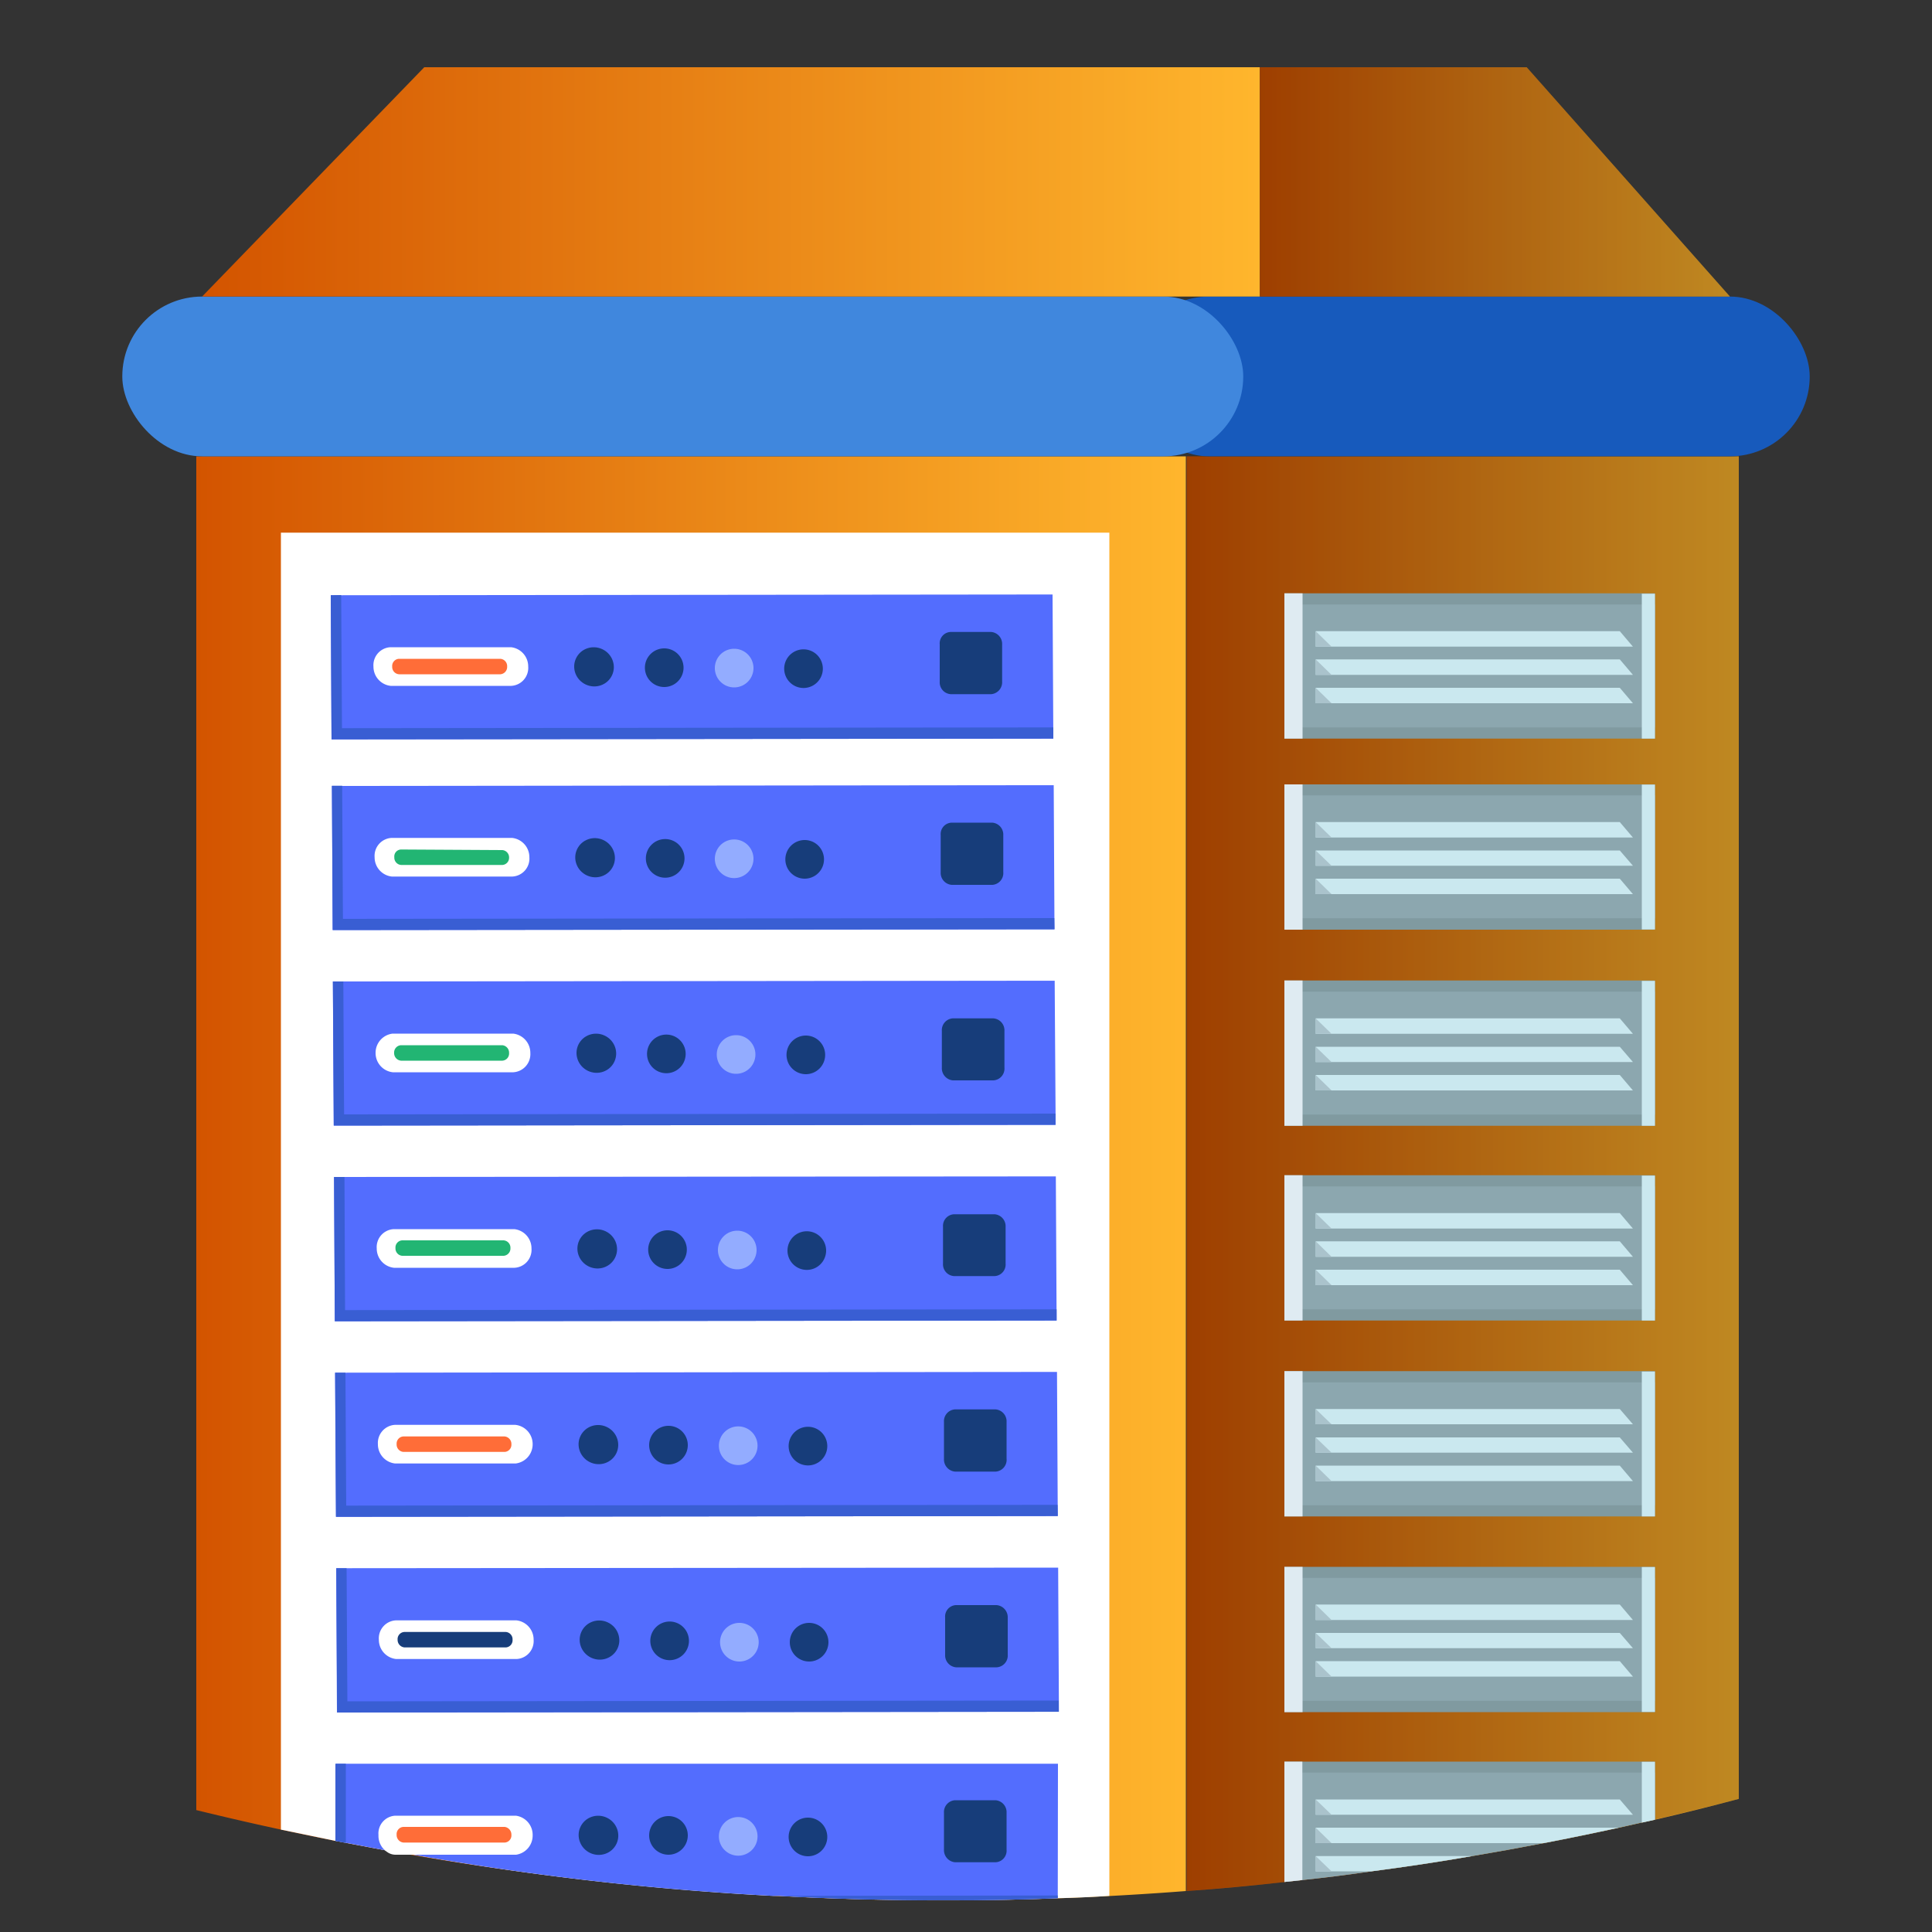 <svg id="Layer_1" data-name="Layer 1" xmlns="http://www.w3.org/2000/svg" xmlns:xlink="http://www.w3.org/1999/xlink" viewBox="0 0 100 100"><rect x="0" y="0" width="100" height="100" fill="#333333" stroke="none"/><defs><style>.cls-1{fill:url(#linear-gradient);}.cls-2{fill:url(#linear-gradient-2);}.cls-3{fill:#175abc;}.cls-4{fill:#4087dd;}.cls-5{fill:url(#linear-gradient-3);}.cls-6{fill:url(#linear-gradient-4);}.cls-7{opacity:0.25;}.cls-8{fill:#fff;}.cls-9{fill:#536dfe;}.cls-10{fill:#395ed3;}.cls-11{fill:#ff6d38;}.cls-12{fill:#173d7a;}.cls-13{fill:#d4ecff;opacity:0.5;}.cls-14{fill:#22b573;}.cls-15{fill:#809aa0;}.cls-16{fill:#8ca7af;}.cls-17{fill:#cae8ef;}.cls-18{fill:#aac3cc;}.cls-19{fill:#dfebf2;}</style><linearGradient id="linear-gradient" x1="10.16" y1="60.99" x2="61.38" y2="60.99" gradientUnits="userSpaceOnUse"><stop offset="0" stop-color="#d35400"/><stop offset="1" stop-color="#ffb62d"/></linearGradient><linearGradient id="linear-gradient-2" x1="61.38" y1="60.75" x2="89.96" y2="60.75" xlink:href="#linear-gradient"/><linearGradient id="linear-gradient-3" x1="10.46" y1="9.41" x2="65.21" y2="9.41" xlink:href="#linear-gradient"/><linearGradient id="linear-gradient-4" x1="65.21" y1="9.41" x2="89.54" y2="9.41" xlink:href="#linear-gradient"/></defs><path class="cls-1" d="M61.38,23.62V97.88a162.43,162.43,0,0,1-51.22-4.19V23.62Z"/><path class="cls-2" d="M90,23.62V93.11c-1.43.38-2.87.74-4.3,1.07l-.68.15-1.2.27c-1.28.28-2.59.55-3.89.8s-2.46.46-3.7.67c-1.72.3-3.46.56-5.21.79q-1.78.26-3.57.45l-.93.1c-1.69.19-3.39.35-5.1.47V23.62Z"/><rect class="cls-3" x="58.45" y="15.35" width="35.22" height="8.27" rx="4.13"/><rect class="cls-4" x="6.33" y="15.35" width="58.02" height="8.27" rx="4.13"/><polygon class="cls-5" points="65.21 15.35 65.21 3.48 21.96 3.48 10.46 15.35 65.21 15.35"/><polygon class="cls-6" points="65.21 3.48 79.02 3.48 89.54 15.35 65.21 15.35 65.21 3.48"/><path class="cls-7" d="M90,23.62V93.11a160.77,160.77,0,0,1-28.58,4.77V23.62Z"/><polygon class="cls-7" points="65.21 3.48 79.02 3.48 89.54 15.35 65.21 15.35 65.21 3.48"/><path class="cls-8" d="M57.42,27.57V98.13c-.88.06-1.78.1-2.67.12-1.93.08-3.89.11-5.84.11-2.88,0-5.75-.07-8.61-.23H40a152.34,152.34,0,0,1-19-2.2h-.53a.74.74,0,0,1-.43-.14l-2.11-.4-.54-.1-2.85-.59V27.57Z"/><polygon class="cls-9" points="17.16 38.27 54.52 38.23 54.48 30.77 17.12 30.81 17.16 38.27"/><polygon class="cls-10" points="17.12 30.81 17.16 38.27 54.52 38.23 54.52 37.65 17.7 37.69 17.66 30.8 17.12 30.81"/><path class="cls-8" d="M26.46,35.5l-6.24,0a1,1,0,0,1-.89-1h0a.93.93,0,0,1,.88-1l6.24,0a1,1,0,0,1,.89,1h0A.93.93,0,0,1,26.46,35.5Z"/><path class="cls-11" d="M25.9,34.9l-5.24,0a.38.38,0,0,1-.36-.4h0a.37.37,0,0,1,.35-.4l5.25,0a.38.38,0,0,1,.35.4h0A.38.38,0,0,1,25.9,34.9Z"/><ellipse class="cls-12" cx="30.75" cy="34.52" rx="1.01" ry="1.03" transform="translate(-13.57 47.68) rotate(-64.85)"/><path class="cls-12" d="M35.38,34.56a1,1,0,0,1-1,1,1,1,0,0,1-1-1,1,1,0,0,1,1-1A1,1,0,0,1,35.38,34.56Z"/><path class="cls-13" d="M39,34.58a1,1,0,0,1-1,1,1,1,0,0,1-1-1,1,1,0,0,1,1-1A1,1,0,0,1,39,34.58Z"/><path class="cls-12" d="M42.59,34.61a1,1,0,0,1-1,1,1,1,0,0,1-1-1,1,1,0,0,1,1-1A1,1,0,0,1,42.59,34.61Z"/><path class="cls-12" d="M51.31,35.93l-2.1,0a.61.61,0,0,1-.57-.65V33.35a.59.59,0,0,1,.56-.64h2.1a.62.62,0,0,1,.57.65l0,1.91A.62.62,0,0,1,51.31,35.93Z"/><polygon class="cls-9" points="17.22 48.14 54.58 48.1 54.54 40.64 17.18 40.68 17.22 48.14"/><polygon class="cls-10" points="17.18 40.67 17.22 48.14 54.58 48.1 54.57 47.52 17.75 47.56 17.71 40.67 17.18 40.67"/><path class="cls-8" d="M26.52,45.37l-6.24,0a1,1,0,0,1-.89-1h0a.93.93,0,0,1,.88-1l6.23,0a1,1,0,0,1,.9,1h0A.93.93,0,0,1,26.52,45.37Z"/><path class="cls-14" d="M26,44.77l-5.24,0a.38.38,0,0,1-.35-.4h0a.36.36,0,0,1,.35-.4L26,44a.38.38,0,0,1,.35.4h0A.37.37,0,0,1,26,44.77Z"/><ellipse class="cls-12" cx="30.8" cy="44.39" rx="1.01" ry="1.03" transform="translate(-22.47 53.41) rotate(-64.85)"/><path class="cls-12" d="M35.43,44.43a1,1,0,0,1-1,1,1,1,0,0,1-1-1,1,1,0,0,1,1-1A1,1,0,0,1,35.43,44.43Z"/><path class="cls-13" d="M39,44.45a1,1,0,0,1-1,1,1,1,0,0,1-1-1,1,1,0,0,1,1-1A1,1,0,0,1,39,44.45Z"/><path class="cls-12" d="M42.65,44.48a1,1,0,0,1-1,1,1,1,0,0,1-1-1,1,1,0,0,1,1-1A1,1,0,0,1,42.65,44.48Z"/><path class="cls-12" d="M51.37,45.8l-2.11,0a.62.62,0,0,1-.57-.65V43.22a.59.59,0,0,1,.57-.64h2.1a.62.62,0,0,1,.57.65v1.91A.61.61,0,0,1,51.37,45.8Z"/><polygon class="cls-9" points="17.27 58.26 54.64 58.22 54.59 50.76 17.23 50.8 17.27 58.26"/><polygon class="cls-10" points="17.23 50.8 17.28 58.26 54.63 58.22 54.63 57.64 17.81 57.68 17.77 50.8 17.23 50.8"/><path class="cls-8" d="M26.57,55.5l-6.24,0a1,1,0,0,1-.89-1h0a1,1,0,0,1,.88-1l6.24,0a1,1,0,0,1,.89,1h0A.94.94,0,0,1,26.57,55.5Z"/><path class="cls-14" d="M26,54.9l-5.24,0a.39.39,0,0,1-.36-.4h0a.38.38,0,0,1,.35-.4l5.25,0a.39.39,0,0,1,.35.41h0A.37.37,0,0,1,26,54.9Z"/><ellipse class="cls-12" cx="30.86" cy="54.52" rx="1.01" ry="1.03" transform="translate(-31.6 59.28) rotate(-64.85)"/><path class="cls-12" d="M35.49,54.55a1,1,0,0,1-1,1,1,1,0,0,1-1-1,1,1,0,0,1,1-1A1,1,0,0,1,35.49,54.55Z"/><path class="cls-13" d="M39.1,54.58a1,1,0,0,1-1,1,1,1,0,0,1-1-1,1,1,0,0,1,1-1A1,1,0,0,1,39.1,54.58Z"/><path class="cls-12" d="M42.71,54.6a1,1,0,0,1-1,1,1,1,0,0,1-1-1,1,1,0,0,1,1-1A1,1,0,0,1,42.71,54.6Z"/><path class="cls-12" d="M51.42,55.92h-2.1a.63.63,0,0,1-.57-.66v-1.9a.61.61,0,0,1,.56-.65l2.1,0a.62.62,0,0,1,.58.65v1.9A.61.61,0,0,1,51.42,55.92Z"/><polygon class="cls-9" points="17.33 68.39 54.69 68.35 54.65 60.89 17.29 60.92 17.33 68.39"/><polygon class="cls-10" points="17.29 60.92 17.33 68.39 54.69 68.35 54.69 67.77 17.86 67.81 17.83 60.92 17.29 60.92"/><path class="cls-8" d="M26.63,65.62l-6.24,0a1,1,0,0,1-.89-1h0a.93.93,0,0,1,.88-1l6.24,0a1,1,0,0,1,.89,1h0A.93.93,0,0,1,26.63,65.62Z"/><path class="cls-14" d="M26.07,65l-5.25,0a.38.38,0,0,1-.35-.4h0a.37.37,0,0,1,.35-.4l5.24,0a.38.38,0,0,1,.36.4h0A.38.38,0,0,1,26.07,65Z"/><ellipse class="cls-12" cx="30.92" cy="64.64" rx="1.01" ry="1.03" transform="translate(-40.74 65.16) rotate(-64.85)"/><path class="cls-12" d="M35.55,64.68a1,1,0,0,1-1,1,1,1,0,0,1-1-1,1,1,0,0,1,1-1A1,1,0,0,1,35.55,64.68Z"/><path class="cls-13" d="M39.16,64.7a1,1,0,0,1-1,1,1,1,0,0,1-1-1,1,1,0,0,1,1-1A1,1,0,0,1,39.16,64.7Z"/><path class="cls-12" d="M42.76,64.73a1,1,0,0,1-1,1,1,1,0,0,1-1-1,1,1,0,0,1,1-1A1,1,0,0,1,42.76,64.73Z"/><path class="cls-12" d="M51.48,66.05l-2.1,0a.61.61,0,0,1-.57-.65l0-1.91a.6.6,0,0,1,.57-.64h2.1a.62.62,0,0,1,.57.65V65.4A.6.6,0,0,1,51.48,66.05Z"/><polygon class="cls-9" points="17.39 78.51 54.75 78.47 54.71 71.01 17.34 71.05 17.39 78.51"/><polygon class="cls-10" points="17.35 71.05 17.39 78.51 54.75 78.47 54.74 77.89 17.92 77.93 17.88 71.05 17.35 71.05"/><path class="cls-8" d="M26.69,75.75l-6.24,0a1,1,0,0,1-.89-1h0a.94.94,0,0,1,.88-1l6.23,0a1,1,0,0,1,.9,1h0A1,1,0,0,1,26.69,75.75Z"/><path class="cls-11" d="M26.13,75.15l-5.25,0a.38.38,0,0,1-.35-.4h0a.37.37,0,0,1,.35-.4l5.24,0a.39.39,0,0,1,.35.41h0A.37.37,0,0,1,26.13,75.15Z"/><ellipse class="cls-12" cx="30.97" cy="74.77" rx="1.01" ry="1.03" transform="translate(-49.87 71.03) rotate(-64.85)"/><path class="cls-12" d="M35.6,74.8a1,1,0,0,1-1,1,1,1,0,0,1-1-1,1,1,0,0,1,1-1A1,1,0,0,1,35.6,74.8Z"/><path class="cls-13" d="M39.21,74.83a1,1,0,0,1-1,1,1,1,0,0,1-1-1,1,1,0,0,1,1-1A1,1,0,0,1,39.21,74.83Z"/><path class="cls-12" d="M42.82,74.85a1,1,0,0,1-1,1,1,1,0,0,1-1-1,1,1,0,0,1,1-1A1,1,0,0,1,42.82,74.85Z"/><path class="cls-12" d="M51.54,76.17H49.43a.63.63,0,0,1-.57-.66V73.6a.61.61,0,0,1,.57-.65l2.1,0a.62.62,0,0,1,.57.65v1.9A.61.61,0,0,1,51.54,76.17Z"/><polygon class="cls-9" points="17.44 88.64 54.81 88.6 54.77 81.14 17.4 81.17 17.44 88.64"/><polygon class="cls-10" points="17.41 81.17 17.45 88.64 54.8 88.6 54.8 88.02 17.98 88.06 17.94 81.17 17.41 81.17"/><path class="cls-8" d="M26.74,85.87l-6.24,0a1,1,0,0,1-.89-1h0a.93.93,0,0,1,.88-1l6.24,0a1,1,0,0,1,.89,1h0A.93.93,0,0,1,26.74,85.87Z"/><path class="cls-12" d="M26.18,85.27l-5.24,0a.39.39,0,0,1-.36-.4h0a.37.37,0,0,1,.35-.4l5.25,0a.38.38,0,0,1,.35.4h0A.37.37,0,0,1,26.18,85.27Z"/><ellipse class="cls-12" cx="31.03" cy="84.89" rx="1.01" ry="1.03" transform="translate(-59 76.9) rotate(-64.85)"/><path class="cls-12" d="M35.66,84.93a1,1,0,0,1-1,1,1,1,0,0,1-1-1,1,1,0,0,1,1-1A1,1,0,0,1,35.66,84.93Z"/><path class="cls-13" d="M39.27,85a1,1,0,0,1-1,1,1,1,0,0,1-1-1,1,1,0,0,1,1-1A1,1,0,0,1,39.27,85Z"/><path class="cls-12" d="M42.88,85a1,1,0,0,1-1,1,1,1,0,0,1-1-1,1,1,0,0,1,1-1A1,1,0,0,1,42.88,85Z"/><path class="cls-12" d="M51.59,86.3l-2.1,0a.62.62,0,0,1-.57-.65V83.72a.59.59,0,0,1,.56-.64h2.1a.63.63,0,0,1,.58.65v1.91A.61.61,0,0,1,51.59,86.3Z"/><path class="cls-9" d="M54.75,98.11v.14c-1.93.08-3.89.11-5.84.11-2.88,0-5.75-.07-8.61-.23H40a152.34,152.34,0,0,1-19-2.2h-.53a.74.74,0,0,1-.43-.14l-2.11-.4-.54-.1,0-4h.54l36.83,0Z"/><path class="cls-10" d="M17.9,95.39l-.54-.1,0-4h.54Z"/><path class="cls-10" d="M54.75,98.11v.14c-1.93.08-3.89.11-5.84.11-2.88,0-5.75-.07-8.61-.23Z"/><path class="cls-8" d="M27.57,95a1,1,0,0,1-.86,1h0l-5.71,0h-.53a.74.74,0,0,1-.43-.14,1,1,0,0,1-.45-.88v0a.92.92,0,0,1,.87-1l6.24,0A1,1,0,0,1,27.57,95Z"/><path class="cls-11" d="M26.13,95.37l-5.25,0a.39.39,0,0,1-.35-.41h0a.37.37,0,0,1,.35-.4l5.24,0a.4.4,0,0,1,.35.41h0A.37.37,0,0,1,26.13,95.37Z"/><ellipse class="cls-12" cx="30.97" cy="94.99" rx="1.01" ry="1.03" transform="translate(-68.17 82.66) rotate(-64.85)"/><path class="cls-12" d="M35.6,95a1,1,0,0,1-1,1,1,1,0,0,1-1-1,1,1,0,0,1,1-1A1,1,0,0,1,35.6,95Z"/><path class="cls-13" d="M39.21,95.05a1,1,0,0,1-1,1,1,1,0,0,1-1-1,1,1,0,0,1,1-1A1,1,0,0,1,39.21,95.05Z"/><path class="cls-12" d="M42.82,95.08a1,1,0,0,1-1,1,1,1,0,0,1-1-1,1,1,0,0,1,1-1A1,1,0,0,1,42.82,95.08Z"/><path class="cls-12" d="M51.54,96.39H49.43a.63.63,0,0,1-.57-.66v-1.9a.61.61,0,0,1,.57-.65l2.1,0a.62.62,0,0,1,.57.65v1.91A.6.6,0,0,1,51.54,96.39Z"/><rect class="cls-15" x="66.48" y="30.71" width="19.18" height="7.52"/><rect class="cls-16" x="66.48" y="31.29" width="19.18" height="6.36"/><polygon class="cls-17" points="84.52 33.47 68.1 33.47 68.1 32.67 83.84 32.67 84.52 33.47"/><polygon class="cls-18" points="68.1 32.67 68.1 33.47 68.92 33.47 68.1 32.67"/><polygon class="cls-17" points="84.52 34.93 68.1 34.93 68.1 34.13 83.84 34.13 84.52 34.93"/><polygon class="cls-18" points="68.1 34.13 68.1 34.93 68.92 34.93 68.1 34.13"/><polygon class="cls-17" points="84.52 36.4 68.1 36.4 68.1 35.6 83.84 35.6 84.52 36.4"/><polygon class="cls-18" points="68.1 35.6 68.1 36.4 68.92 36.4 68.1 35.6"/><rect class="cls-17" x="84.98" y="30.73" width="0.68" height="7.5"/><rect class="cls-19" x="66.48" y="30.71" width="0.94" height="7.52"/><rect class="cls-15" x="66.48" y="40.6" width="19.18" height="7.52"/><rect class="cls-16" x="66.48" y="41.17" width="19.18" height="6.36"/><polygon class="cls-17" points="84.52 43.35 68.1 43.35 68.1 42.55 83.84 42.55 84.52 43.35"/><polygon class="cls-18" points="68.1 42.55 68.1 43.35 68.92 43.35 68.1 42.55"/><polygon class="cls-17" points="84.52 44.81 68.1 44.81 68.1 44.02 83.84 44.02 84.52 44.81"/><polygon class="cls-18" points="68.1 44.02 68.1 44.81 68.92 44.81 68.1 44.02"/><polygon class="cls-17" points="84.52 46.28 68.1 46.28 68.1 45.48 83.84 45.48 84.52 46.28"/><polygon class="cls-18" points="68.1 45.48 68.1 46.28 68.92 46.28 68.1 45.48"/><rect class="cls-17" x="84.98" y="40.61" width="0.68" height="7.5"/><rect class="cls-19" x="66.48" y="40.6" width="0.94" height="7.52"/><rect class="cls-15" x="66.48" y="50.75" width="19.18" height="7.52"/><rect class="cls-16" x="66.48" y="51.33" width="19.18" height="6.36"/><polygon class="cls-17" points="84.52 53.51 68.1 53.51 68.1 52.71 83.84 52.71 84.52 53.51"/><polygon class="cls-18" points="68.1 52.71 68.1 53.51 68.92 53.51 68.1 52.71"/><polygon class="cls-17" points="84.52 54.97 68.1 54.97 68.1 54.18 83.84 54.18 84.52 54.97"/><polygon class="cls-18" points="68.1 54.18 68.1 54.97 68.92 54.97 68.1 54.18"/><polygon class="cls-17" points="84.52 56.44 68.1 56.44 68.1 55.64 83.84 55.64 84.52 56.44"/><polygon class="cls-18" points="68.1 55.64 68.1 56.44 68.92 56.44 68.1 55.64"/><rect class="cls-17" x="84.98" y="50.77" width="0.68" height="7.5"/><rect class="cls-19" x="66.48" y="50.75" width="0.94" height="7.52"/><rect class="cls-15" x="66.48" y="60.83" width="19.18" height="7.52"/><rect class="cls-16" x="66.48" y="61.41" width="19.18" height="6.36"/><polygon class="cls-17" points="84.52 63.59 68.1 63.59 68.1 62.79 83.84 62.79 84.52 63.59"/><polygon class="cls-18" points="68.1 62.79 68.1 63.59 68.92 63.59 68.1 62.79"/><polygon class="cls-17" points="84.52 65.05 68.1 65.05 68.1 64.25 83.84 64.25 84.52 65.05"/><polygon class="cls-18" points="68.1 64.25 68.1 65.05 68.92 65.05 68.1 64.25"/><polygon class="cls-17" points="84.52 66.52 68.1 66.52 68.1 65.72 83.84 65.72 84.52 66.52"/><polygon class="cls-18" points="68.1 65.72 68.1 66.52 68.92 66.52 68.1 65.72"/><rect class="cls-17" x="84.98" y="60.85" width="0.68" height="7.5"/><rect class="cls-19" x="66.48" y="60.83" width="0.94" height="7.52"/><rect class="cls-15" x="66.48" y="70.97" width="19.18" height="7.52"/><rect class="cls-16" x="66.48" y="71.55" width="19.18" height="6.36"/><polygon class="cls-17" points="84.52 73.72 68.1 73.72 68.1 72.93 83.84 72.93 84.52 73.72"/><polygon class="cls-18" points="68.1 72.93 68.1 73.72 68.92 73.72 68.1 72.93"/><polygon class="cls-17" points="84.52 75.19 68.1 75.19 68.1 74.4 83.84 74.4 84.52 75.19"/><polygon class="cls-18" points="68.1 74.4 68.1 75.19 68.92 75.19 68.1 74.4"/><polygon class="cls-17" points="84.52 76.66 68.1 76.66 68.1 75.86 83.84 75.86 84.52 76.66"/><polygon class="cls-18" points="68.1 75.86 68.1 76.66 68.92 76.66 68.1 75.86"/><rect class="cls-17" x="84.98" y="70.99" width="0.68" height="7.5"/><rect class="cls-19" x="66.48" y="70.97" width="0.94" height="7.52"/><rect class="cls-15" x="66.48" y="81.1" width="19.18" height="7.52"/><rect class="cls-16" x="66.48" y="81.67" width="19.18" height="6.36"/><polygon class="cls-17" points="84.52 83.85 68.1 83.85 68.1 83.05 83.84 83.05 84.52 83.85"/><polygon class="cls-18" points="68.1 83.05 68.1 83.85 68.92 83.85 68.1 83.05"/><polygon class="cls-17" points="84.52 85.31 68.1 85.31 68.1 84.52 83.84 84.52 84.52 85.31"/><polygon class="cls-18" points="68.1 84.52 68.1 85.31 68.92 85.31 68.1 84.52"/><polygon class="cls-17" points="84.52 86.78 68.1 86.78 68.1 85.98 83.84 85.98 84.52 86.78"/><polygon class="cls-18" points="68.1 85.98 68.1 86.78 68.92 86.78 68.1 85.98"/><rect class="cls-17" x="84.98" y="81.11" width="0.68" height="7.5"/><rect class="cls-19" x="66.48" y="81.1" width="0.94" height="7.52"/><path class="cls-15" d="M85.66,91.18v3l-.68.15-1.2.27c-1.28.28-2.59.55-3.89.8s-2.46.46-3.7.67c-1.72.3-3.46.56-5.21.79q-1.78.26-3.57.45l-.93.1V91.18Z"/><path class="cls-16" d="M85.66,91.75v2.43l-.68.15-1.2.27c-1.28.28-2.59.55-3.89.8s-2.46.46-3.7.67c-1.72.3-3.46.56-5.21.79q-1.78.26-3.57.45l-.93.1V91.75Z"/><polygon class="cls-17" points="84.52 93.93 68.1 93.93 68.1 93.14 83.84 93.14 84.52 93.93"/><polygon class="cls-18" points="68.1 93.14 68.1 93.93 68.92 93.93 68.1 93.14"/><path class="cls-17" d="M83.78,94.6c-1.28.28-2.59.55-3.89.8H68.1v-.8Z"/><polygon class="cls-18" points="68.1 94.6 68.1 95.4 68.92 95.4 68.1 94.6"/><path class="cls-17" d="M76.19,96.07c-1.72.3-3.46.56-5.21.79H68.1v-.79Z"/><polygon class="cls-18" points="68.1 96.07 68.1 96.86 68.92 96.86 68.1 96.07"/><path class="cls-17" d="M85.66,91.19v3l-.68.15V91.19Z"/><path class="cls-19" d="M67.41,91.18v6.13l-.93.1V91.18Z"/></svg>